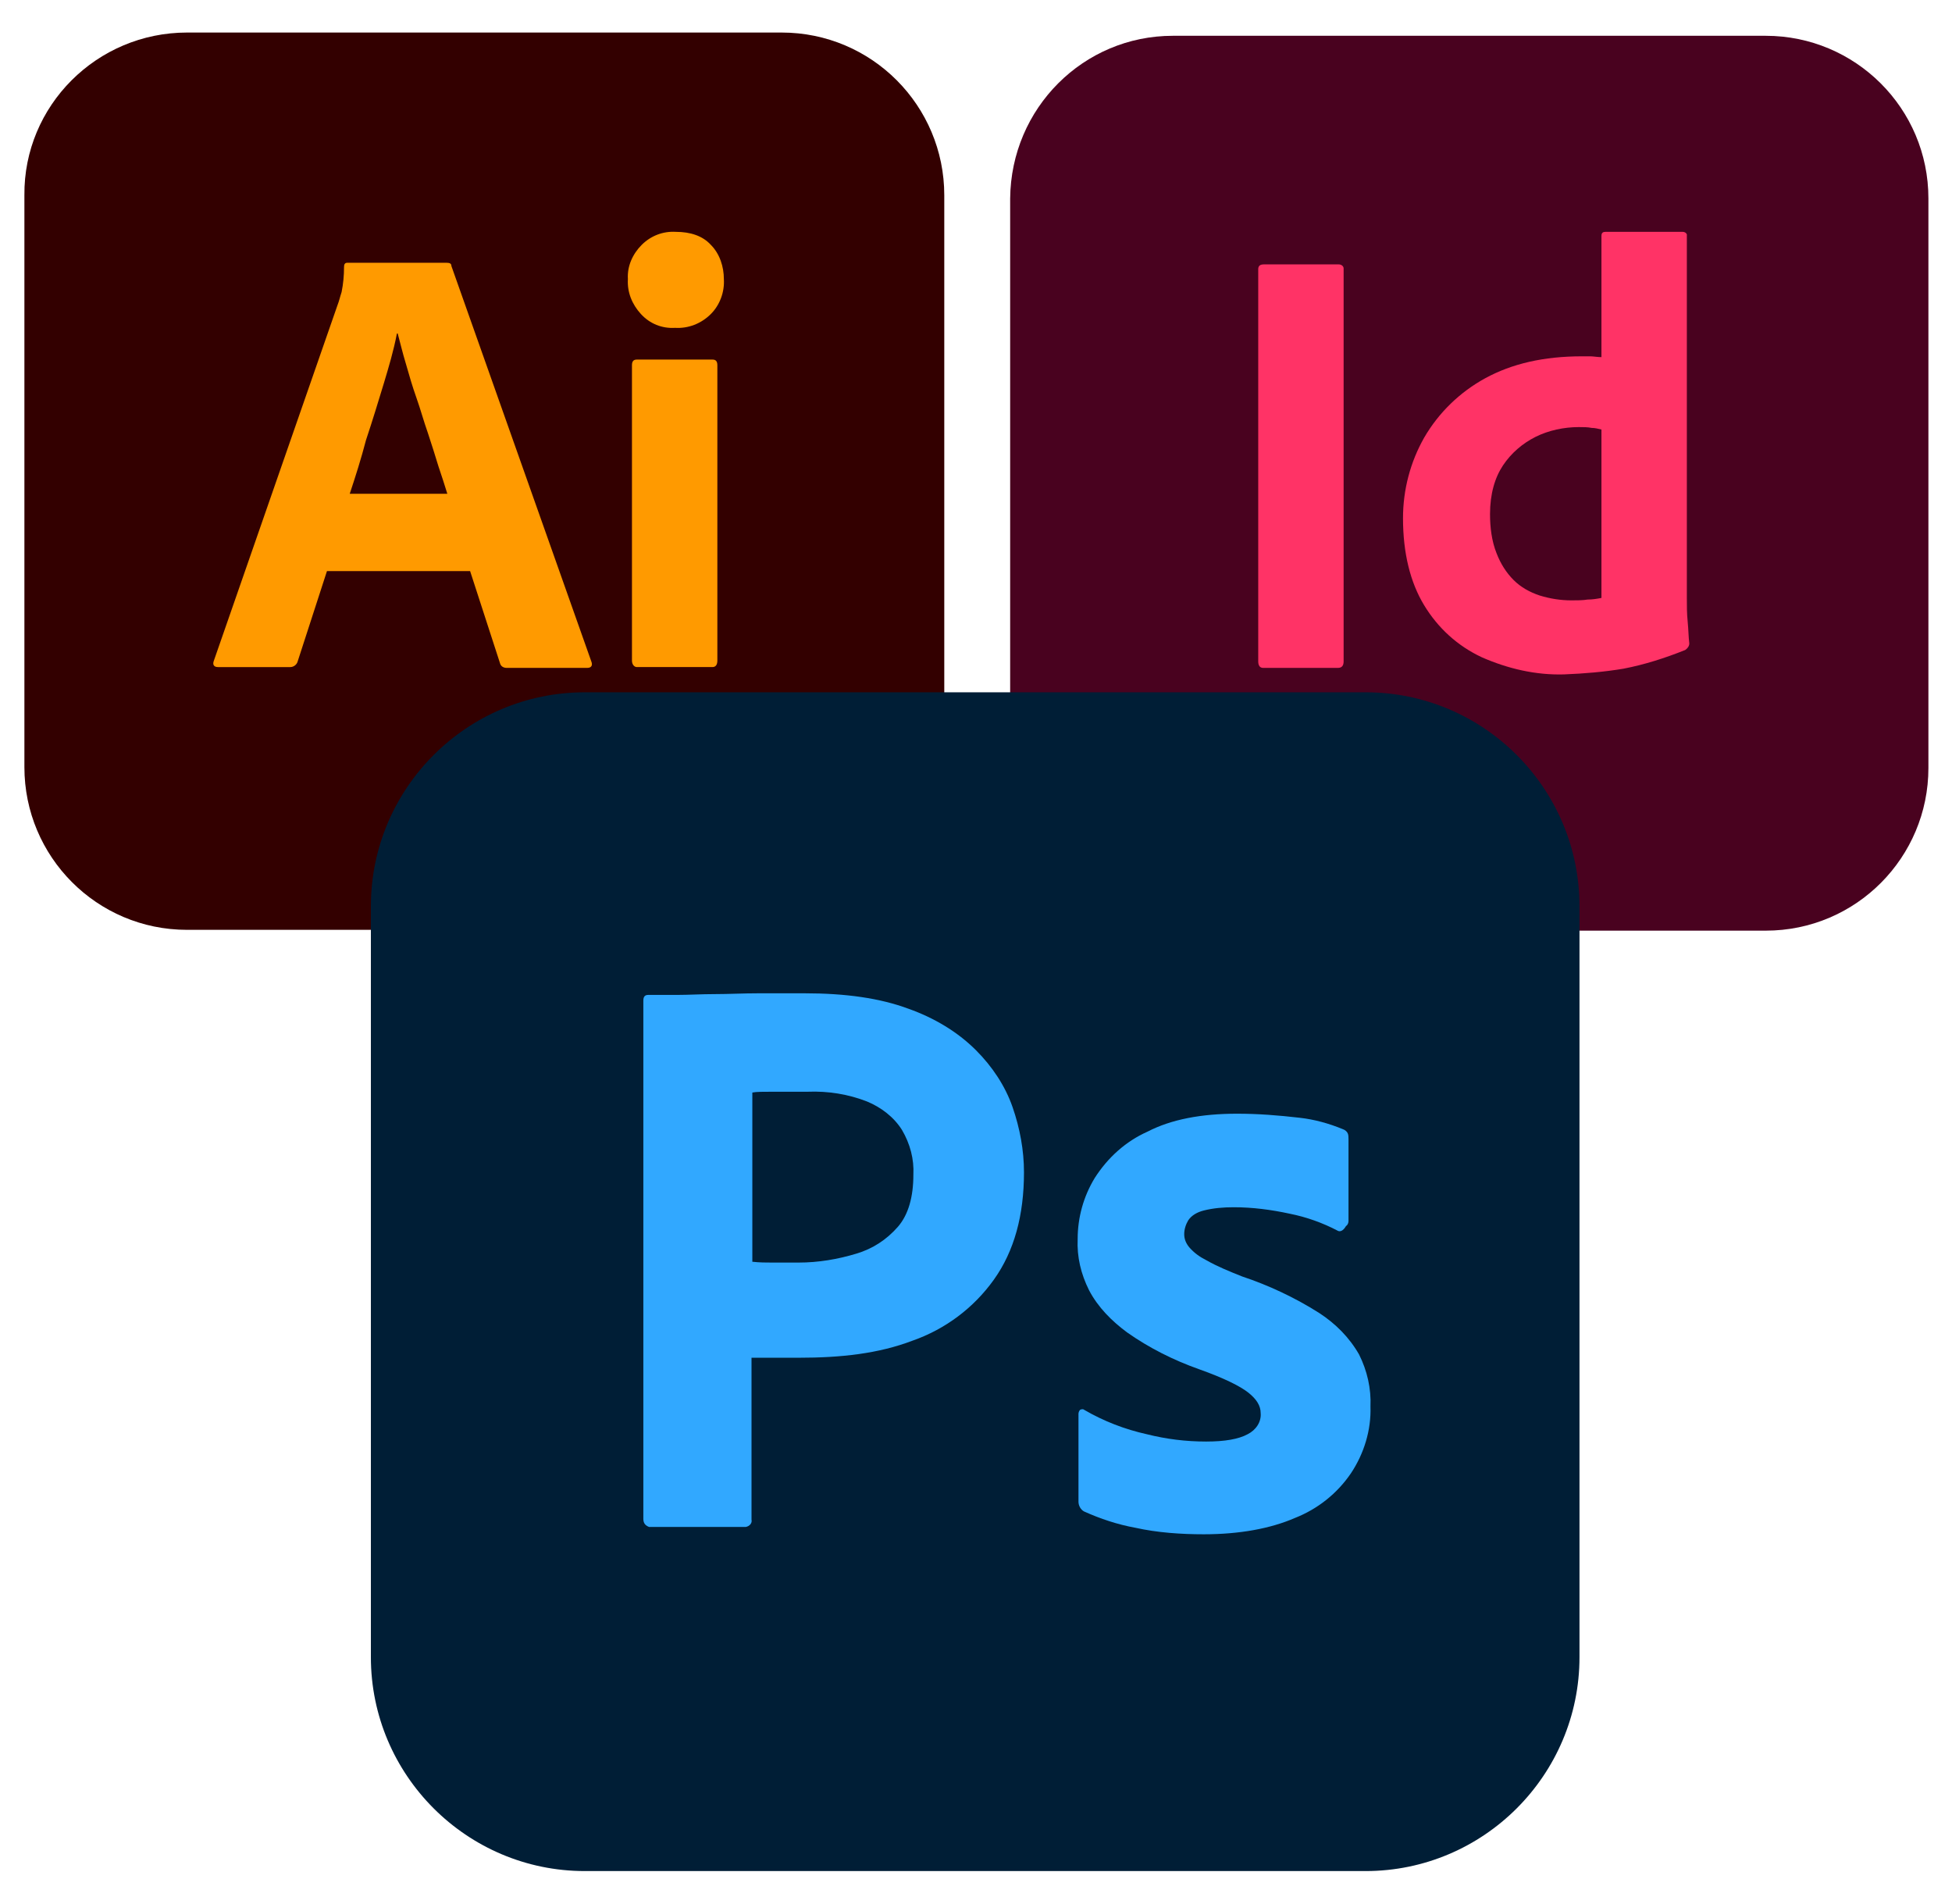 <svg xmlns="http://www.w3.org/2000/svg" xmlns:xlink="http://www.w3.org/1999/xlink" id="Layer_1" x="0px" y="0px" viewBox="0 0 240 234" style="enable-background:new 0 0 240 234;" xml:space="preserve"><style type="text/css">	.st0{fill:#49021F;}	.st1{fill:#FF3366;}	.st2{fill:#330000;}	.st3{fill:#FF9A00;}	.st4{fill:#001E36;}	.st5{fill:#31A8FF;}</style><g>	<g>		<g id="Surfaces_00000166673552404371800360000003562814738615538855_">			<g id="Publishing_Surface">				<g id="Outline_no_shadow_00000119831909964289162050000000667434010202867635_">					<path class="st0" d="M144.2,4.4h72.9c11,0,20,8.9,20,20v70c0,11-8.9,20-20,20h-72.9c-11,0-20-8.9-20-20v-70      C124.3,13.3,133.2,4.4,144.2,4.4z"></path>				</g>			</g>		</g>		<g id="Outlined_Mnemonics_Logos_00000084495059796490241330000013372639354626765194_">			<g id="Id">				<path class="st1" d="M165.2,33.1v48.2c0,0.5-0.2,0.8-0.7,0.8h-9.2c-0.4,0-0.6-0.3-0.6-0.8V33.1c0-0.4,0.2-0.6,0.7-0.6h9.2     c0.3,0,0.6,0.2,0.6,0.5C165.2,33,165.2,33.1,165.2,33.1z"></path>				<path class="st1" d="M192.3,82.9c-3.5,0.1-6.9-0.7-10.1-2.1c-3-1.4-5.4-3.6-7.1-6.4c-1.7-2.8-2.6-6.4-2.6-10.7     c0-3.5,0.9-6.9,2.6-9.9c1.8-3.1,4.4-5.6,7.5-7.3c3.3-1.8,7.2-2.7,11.9-2.7c0.3,0,0.6,0,1,0c0.4,0,0.9,0.1,1.4,0.1V29     c0-0.4,0.2-0.5,0.5-0.5h9.5c0.2,0,0.4,0.1,0.5,0.3c0,0,0,0.1,0,0.1v44.7c0,0.9,0,1.8,0.1,2.8c0.1,1,0.1,1.9,0.2,2.7     c0,0.3-0.2,0.6-0.5,0.8c-2.5,1-5,1.8-7.6,2.3C197.2,82.6,194.8,82.8,192.3,82.9z M196.9,73.5V52.8c-0.4-0.1-0.8-0.2-1.2-0.2     c-0.5-0.1-1-0.1-1.6-0.1c-1.8,0-3.7,0.4-5.3,1.2c-1.6,0.8-3,2-4,3.5c-1,1.5-1.6,3.5-1.6,6c0,1.6,0.2,3.3,0.8,4.8     c0.5,1.3,1.2,2.4,2.1,3.3c0.9,0.9,2,1.5,3.2,1.9c1.3,0.4,2.6,0.6,3.9,0.6c0.7,0,1.4,0,2-0.1C195.8,73.7,196.4,73.6,196.9,73.5z"></path>			</g>		</g>	</g>	<g>		<g id="Layer_2_00000116234634668133921970000013321993401666879657_">			<g id="Surfaces_00000122713125941099319710000009481058139261894801_">				<g id="Drawing_Surface">					<g id="Outline_no_shadow_00000033348071757824878550000009547256400929356949_">						<path class="st2" d="M23,4h73.1c11.1,0,20,9,20,20v70.3c0,11.1-9,20-20,20H23c-11.1,0-20-9-20-20V24C2.9,13,11.9,4,23,4z"></path>					</g>				</g>			</g>			<g id="Outlined_Mnemonics_Logos_00000087398746403464470540000001772736387097417350_">				<g id="Ai">					<path class="st3" d="M57.8,70.2H40.2l-3.6,11.1c-0.1,0.4-0.5,0.7-0.9,0.7h-8.9c-0.5,0-0.7-0.3-0.5-0.8l15.2-43.7      c0.2-0.5,0.3-1,0.5-1.6c0.2-1,0.3-2,0.3-3.1c0-0.3,0.1-0.5,0.4-0.5c0,0,0.1,0,0.1,0h12.1c0.4,0,0.6,0.1,0.6,0.4l17.2,48.6      c0.2,0.5,0,0.8-0.5,0.8h-9.9c-0.4,0-0.7-0.2-0.8-0.5L57.8,70.2z M43,60.7h12c-0.3-1-0.7-2.2-1.1-3.4c-0.4-1.3-0.8-2.6-1.3-4.1      c-0.5-1.4-0.9-2.9-1.4-4.3c-0.5-1.4-0.9-2.8-1.3-4.2c-0.4-1.3-0.7-2.6-1-3.7h-0.1c-0.4,2.1-1,4.1-1.6,6.1      c-0.7,2.3-1.4,4.6-2.2,7C44.4,56.4,43.7,58.6,43,60.7L43,60.7z"></path>					<path class="st3" d="M83,40.3c-1.6,0.1-3.1-0.5-4.2-1.7c-1.1-1.2-1.7-2.7-1.6-4.3c-0.1-1.6,0.6-3.1,1.7-4.2      c1.1-1.1,2.6-1.7,4.2-1.6c1.8,0,3.3,0.5,4.3,1.6c1.1,1.1,1.6,2.7,1.6,4.2c0.1,1.6-0.5,3.2-1.6,4.3C86.2,39.8,84.6,40.4,83,40.3      z M77.7,81.2V44.9c0-0.5,0.2-0.7,0.6-0.7h9.3c0.4,0,0.6,0.2,0.6,0.7v36.3c0,0.5-0.2,0.8-0.6,0.8h-9.3      C78,82,77.7,81.7,77.7,81.2z"></path>				</g>			</g>		</g>	</g>	<g id="Layer_2_00000132084774106130789920000016664469093519012268_">		<g id="Surfaces">			<g id="Photo_Surface">				<g id="Outline_no_shadow">					<path class="st4" d="M71.9,85.1h96c14.5,0,26.3,11.8,26.3,26.3v92.3c0,14.5-11.8,26.3-26.3,26.3h-96      c-14.5,0-26.3-11.8-26.3-26.3v-92.3C45.6,96.9,57.4,85.1,71.9,85.1z"></path>				</g>			</g>		</g>		<g id="Outlined_Mnemonics_Logos">			<g id="Ps">				<path class="st5" d="M79.1,186.7V123c0-0.5,0.2-0.7,0.6-0.7c1.1,0,2,0,3.5,0c1.5,0,3-0.1,4.7-0.1c1.7,0,3.5-0.1,5.4-0.1     c1.9,0,3.8,0,5.6,0c5.1,0,9.3,0.6,12.8,1.9c3.1,1.1,6,2.8,8.3,5.1c2,2,3.6,4.4,4.5,7c0.9,2.6,1.4,5.3,1.4,8     c0,5.3-1.2,9.7-3.7,13.2c-2.5,3.5-6,6.1-10,7.5c-4.2,1.6-8.8,2.1-14,2.1c-1.5,0-2.5,0-3.1,0c-0.6,0-1.5,0-2.7,0v19.9     c0.1,0.4-0.2,0.8-0.7,0.9c-0.1,0-0.1,0-0.2,0H79.8C79.3,187.5,79.1,187.2,79.1,186.7z M92.5,134.3v20.8c0.9,0.1,1.7,0.1,2.4,0.1     h3.3c2.4,0,4.8-0.4,7.1-1.1c2-0.6,3.7-1.7,5.1-3.3c1.3-1.5,1.9-3.7,1.9-6.4c0.1-1.9-0.4-3.8-1.4-5.5c-1-1.6-2.6-2.8-4.3-3.5     c-2.3-0.9-4.8-1.3-7.3-1.2c-1.6,0-3,0-4.2,0C93.8,134.2,93,134.2,92.5,134.3L92.5,134.3z"></path>				<path class="st5" d="M164.5,151.3c-1.9-1-3.9-1.7-5.9-2.1c-2.3-0.5-4.6-0.8-6.9-0.8c-1.3,0-2.5,0.1-3.7,0.4     c-0.8,0.2-1.5,0.6-1.9,1.2c-0.3,0.5-0.5,1.1-0.5,1.7c0,0.6,0.2,1.1,0.6,1.6c0.6,0.7,1.3,1.2,2.1,1.6c1.4,0.8,2.9,1.4,4.4,2     c3.3,1.1,6.5,2.6,9.5,4.5c2,1.3,3.7,3,4.9,5.1c1,2,1.5,4.2,1.4,6.4c0.1,2.9-0.8,5.8-2.4,8.2c-1.7,2.5-4.1,4.4-6.9,5.5     c-3,1.3-6.8,2-11.2,2c-2.8,0-5.7-0.2-8.4-0.8c-2.2-0.4-4.3-1.1-6.3-2c-0.4-0.2-0.7-0.7-0.7-1.2v-10.8c0-0.2,0.1-0.4,0.2-0.5     c0.2-0.1,0.4-0.1,0.5,0c2.4,1.4,5,2.4,7.7,3c2.4,0.6,4.8,0.9,7.3,0.9c2.3,0,4-0.3,5.1-0.9c1-0.5,1.7-1.5,1.6-2.6     c0-0.9-0.5-1.7-1.5-2.5c-1-0.8-3-1.8-6.1-2.9c-3.1-1.1-6.1-2.6-8.8-4.5c-1.9-1.4-3.6-3.1-4.7-5.2c-1-2-1.5-4.1-1.4-6.3     c0-2.6,0.7-5.2,2.1-7.5c1.6-2.5,3.8-4.5,6.5-5.7c2.9-1.5,6.6-2.2,11-2.2c2.6,0,5.1,0.2,7.7,0.5c1.8,0.2,3.6,0.7,5.3,1.4     c0.3,0.1,0.5,0.3,0.6,0.5c0.1,0.2,0.1,0.5,0.1,0.7v10.1c0,0.2-0.1,0.5-0.3,0.6C165.1,151.4,164.7,151.4,164.5,151.3z"></path>			</g>		</g>	</g></g></svg>